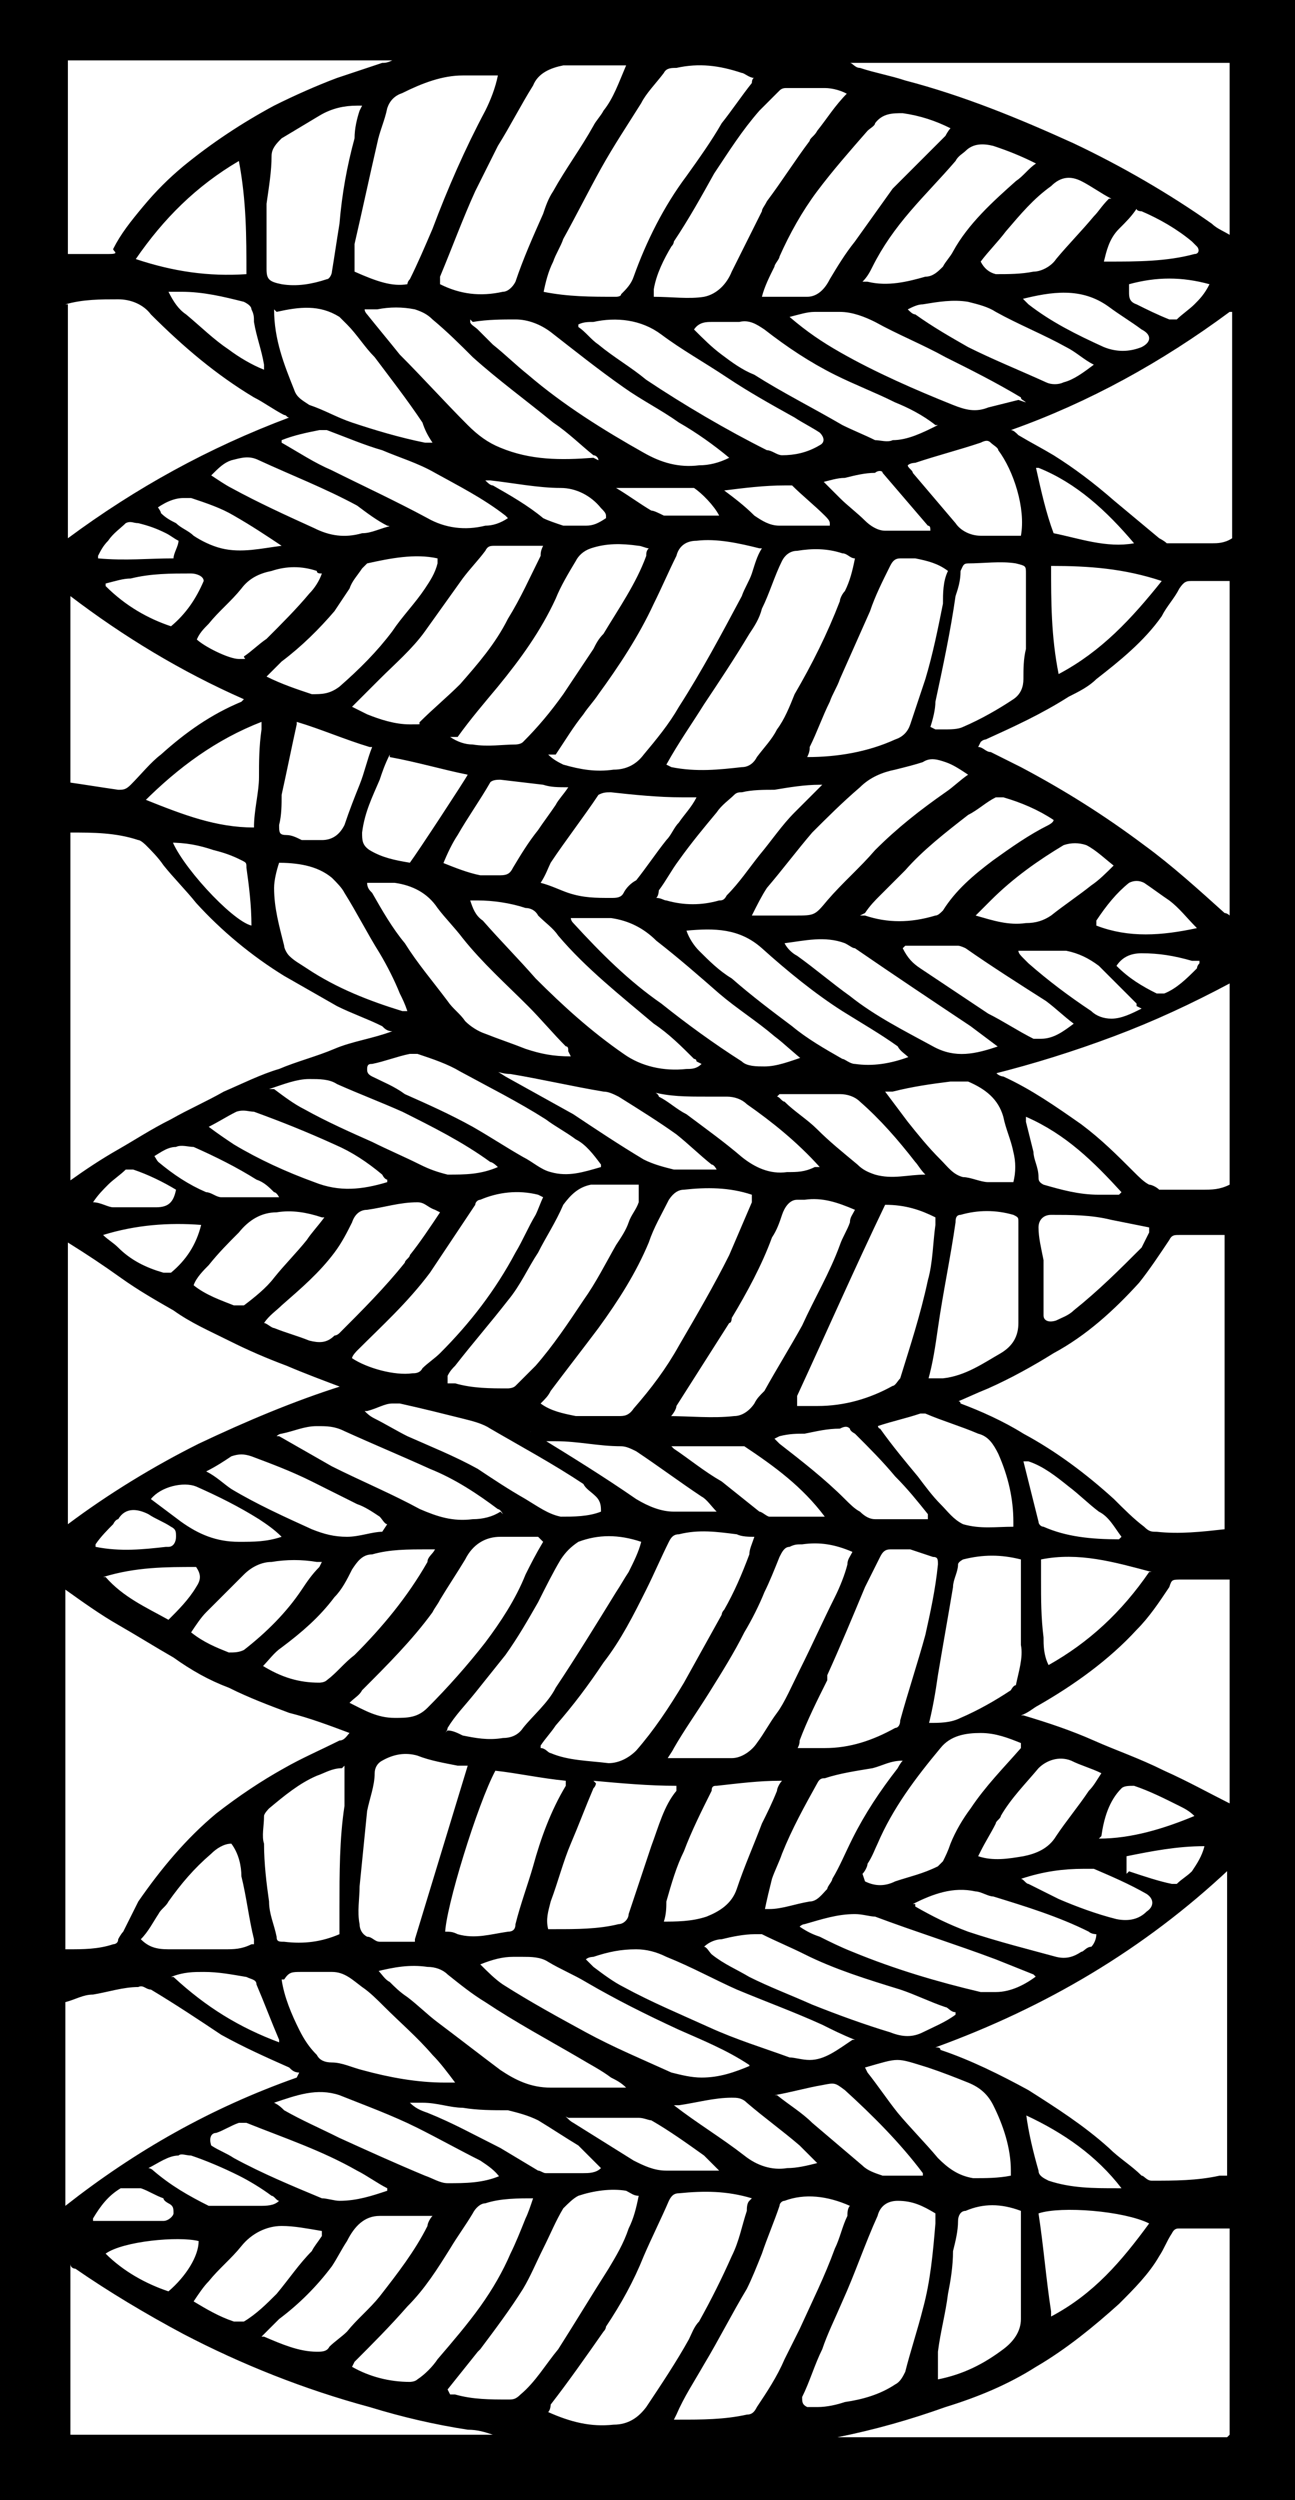 <?xml version="1.0" encoding="UTF-8"?>
<svg id="Calque_1" data-name="Calque 1" xmlns="http://www.w3.org/2000/svg" version="1.1" viewBox="0 0 51.5 99.4">
  <defs>
    <style>
      .cls-1 {
        fill: #000;
        stroke-width: 0px;
      }
    </style>
  </defs>
  <path class="cls-1" d="M0,99.3V0h51.5v99.4H0ZM2.7,47c.7-.5,1.3-.9,2-1.3.7-.4,1.3-.8,2.1-1.2.7-.4,1.4-.7,2.1-1.1.7-.3,1.5-.7,2.2-.9.7-.3,1.5-.5,2.2-.8s1.5-.4,2.3-.7c-.2,0-.3-.1-.4-.2-.6-.3-1.2-.5-1.8-.8-.7-.4-1.4-.8-2.1-1.2-1.3-.8-2.5-1.8-3.5-2.9-.4-.5-.9-1-1.3-1.5-.2-.3-.5-.6-.7-.8,0,0-.2-.2-.3-.2-.9-.3-1.8-.3-2.7-.3,0,0,0,0,0,0v14h0ZM2.7,77.5c.6,0,1.2,0,1.8-.2,0,0,.2,0,.2-.2,0,0,.1-.2.2-.3.2-.4.4-.8.6-1.2.9-1.3,1.9-2.5,3.1-3.5.9-.7,1.8-1.3,2.7-1.8.7-.4,1.4-.7,2.2-1.1.2,0,.3-.2.4-.3-.8-.3-1.6-.6-2.4-.8-.8-.3-1.6-.6-2.4-1-.8-.3-1.5-.7-2.2-1.2-.7-.4-1.5-.9-2.2-1.3-.7-.4-1.4-.9-2.1-1.4,0,0,0,14.3,0,14.3ZM48.9,74.3c-3.4,3.2-7.3,5.5-11.7,7.1.1,0,.2,0,.2.1,1.2.4,2.4,1,3.5,1.6,1.1.7,2.2,1.4,3.2,2.3.4.4.9.7,1.3,1.1.1,0,.2.2.4.2.9,0,1.8,0,2.7-.2.1,0,.2,0,.3,0v-12.2h0ZM38,55.7c.1,0,.2,0,.2.1.8.3,1.7.7,2.5,1.2,1.3.7,2.5,1.6,3.6,2.6.4.4.8.8,1.2,1.1.2.2.3.2.5.2.9.1,1.8,0,2.7-.1,0,0,0,0,0,0v-11.7c-.2,0-.3,0-.5,0-.4,0-.9,0-1.3,0-.2,0-.3,0-.4.2-.4.6-.8,1.2-1.2,1.7-1,1.1-2.1,2.1-3.4,2.8-.8.5-1.7,1-2.6,1.4-.5.2-.9.4-1.4.6h0ZM38.9,29.7c.2,0,.3.2.5.2.4.2.8.4,1.2.6,1.7.9,3.3,1.9,4.9,3.1,1.1.8,2.2,1.8,3.2,2.7,0,0,.1,0,.2.1v-13.3c-.5,0-1,0-1.5,0-.2,0-.3,0-.5.3-.2.4-.5.7-.7,1.1-.7,1-1.7,1.8-2.6,2.5-.3.3-.7.5-1.1.7-1.1.7-2.2,1.2-3.3,1.7,0,0-.1,0-.2.1h0ZM48.9,96.8v-8.2s0,0-.1,0c-.6,0-1.2,0-1.9,0-.1,0-.2,0-.3.2-.2.3-.3.6-.5.9-.4.7-1,1.3-1.6,1.9-1,.9-2.1,1.8-3.3,2.5-1.1.7-2.3,1.2-3.6,1.6-1.4.5-2.8.9-4.3,1.2,0,0-.2,0-.3,0,.2,0,.4,0,.5,0,5,0,10.1,0,15.1,0,0,0,0,0,.2,0h0ZM13.7,55.2c-.8-.3-1.6-.6-2.3-.9-.8-.3-1.5-.6-2.3-1-.8-.4-1.5-.7-2.2-1.2-.7-.4-1.4-.8-2.1-1.3s-1.3-.9-2.1-1.4v11.1s0,0,0,.1c0,0,0,0,0,0,0,0,0,0,0,0,1.6-1.2,3.4-2.3,5.2-3.2,1.9-.9,3.8-1.7,5.7-2.3h0ZM2.7,96.8c5.6,0,11.3,0,16.9,0-.3-.1-.6-.2-1-.2-1.3-.2-2.6-.5-3.9-.9-2.6-.7-5.1-1.7-7.4-2.9-1.5-.8-3-1.7-4.3-2.6,0,0-.2,0-.2-.2v6.9h0ZM2.7,10.1c.6,0,1.1,0,1.6,0s.2-.1.2-.2c.3-.6.7-1.1,1.2-1.7.5-.6,1-1.1,1.6-1.6,1.1-.9,2.3-1.7,3.6-2.4.8-.4,1.7-.8,2.5-1.1.6-.2,1.2-.4,1.8-.6.1,0,.2,0,.4-.1,0,0,0,0,0,0-4.3,0-8.6,0-12.9,0v7.7h0ZM2.7,12.1c0,.7,0,9.1,0,9.3,2.7-2,5.6-3.6,8.8-4.8-.1,0-.1-.1-.2-.1-.4-.2-.8-.5-1.2-.7-1.5-.9-2.8-2-4.1-3.3-.3-.4-.8-.6-1.3-.6-.7,0-1.4,0-2.1.2ZM48.9,9.4V2.5h-15.1c.1,0,.2.2.4.2.6.2,1.2.3,1.8.5,2.3.6,4.5,1.5,6.7,2.5,1.9.9,3.8,2,5.5,3.2.2.2.5.3.8.5ZM48.9,12.4c-2.7,2-5.6,3.6-8.7,4.7.1,0,.2.1.3.2.5.3.9.5,1.4.8.8.5,1.6,1.1,2.4,1.8.6.5,1.2,1,1.8,1.5,0,0,.2.1.3.2.6,0,1.2,0,1.8,0,.2,0,.5,0,.8-.2v-9h0ZM39.6,42.6h0c0,.1.2.2.3.2,1.1.5,2.1,1.2,3.1,1.9.8.6,1.4,1.2,2.1,1.9.2.2.4.4.6.5.1,0,.3.1.4.2.6,0,1.2,0,1.7,0,.4,0,.7,0,1.1-.2v-8c-1.5.8-3,1.5-4.6,2.1-1.6.6-3.2,1.1-4.8,1.5h0ZM11.9,82.4c-.2,0-.3-.1-.4-.2-.9-.4-1.8-.8-2.7-1.3-.9-.6-1.8-1.2-2.8-1.8-.2,0-.3-.2-.5-.1-.6,0-1.2.2-1.8.3-.4,0-.7.2-1.1.3v8.1c2.8-2.2,5.8-3.9,9.2-5.1h0ZM40.7,68.2c1,.3,1.9.6,2.8,1,.9.4,1.8.7,2.8,1.2.9.4,1.8.9,2.6,1.3v-8.9c-.2,0-.4,0-.6,0-.4,0-.9,0-1.3,0s-.4,0-.5.3c-.4.6-.8,1.2-1.3,1.7-1.1,1.2-2.5,2.2-3.9,3-.2.1-.4.3-.7.4ZM21.5,11.6s0,0,.1,0c1,.2,1.9.2,2.9.2,0,0,.2,0,.2-.1.2-.2.4-.4.5-.7.5-1.4,1.2-2.8,2.1-4,.5-.7,1-1.4,1.4-2.1.4-.5.8-1.1,1.2-1.6,0,0,0-.2.1-.2-.2,0-.4-.2-.5-.2-.9-.3-1.7-.4-2.6-.2-.2,0-.4,0-.5.2-.3.4-.7.8-.9,1.2-.5.8-1.1,1.7-1.6,2.6-.5.9-1,1.9-1.5,2.8-.1.3-.3.6-.4.9-.2.4-.3.8-.4,1.3h0ZM21.8,30c.2.2.4.3.6.4.7.2,1.3.3,2,.2.5,0,.9-.2,1.2-.6.5-.6,1-1.2,1.4-1.9.9-1.4,1.7-2.9,2.5-4.4.1-.3.3-.6.4-.9.1-.3.2-.7.4-1,0,0,0,0-.1,0-.8-.2-1.7-.4-2.5-.3-.4,0-.7.2-.8.6-.3.6-.6,1.3-.9,1.9-.6,1.3-1.4,2.5-2.2,3.6-.2.3-.4.5-.6.8-.4.5-.7,1-1.1,1.6h0ZM29.9,87.4c-1-.3-1.9-.3-2.9-.2-.2,0-.3.1-.4.3-.3.7-.7,1.5-1,2.2-.4,1-.9,1.9-1.5,2.8,0,0,0,.1-.1.2-.7,1-1.4,2-2.1,2.9,0,0,0,.2-.1.3.9.4,1.7.6,2.6.5.6,0,1-.3,1.3-.7.6-.9,1.2-1.8,1.7-2.7.1-.2.2-.5.4-.7.5-.9.9-1.7,1.3-2.6.3-.6.4-1.2.6-1.8,0-.1,0-.3.1-.4h0ZM21.5,69.5c.2,0,.3.2.4.2.7.3,1.5.3,2.3.4.4,0,.8-.2,1.1-.5.7-.8,1.3-1.7,1.9-2.7.5-.9,1-1.8,1.5-2.7,0,0,0-.1.1-.2.4-.7.7-1.4,1-2.2,0-.2.1-.4.2-.7-.2,0-.5,0-.7-.1-.8-.1-1.5-.2-2.3,0-.2,0-.3.1-.4.3-.3.6-.6,1.3-.9,1.9-.5,1-1,2-1.7,2.9-.6.9-1.2,1.7-1.9,2.5-.2.3-.4.5-.6.8h0ZM21.5,55.8c.4.3.9.4,1.4.5.6,0,1.1,0,1.7,0,.2,0,.4,0,.6-.3.7-.8,1.3-1.6,1.8-2.5.7-1.2,1.4-2.4,2-3.6.3-.7.6-1.4.9-2.1,0-.1,0-.2,0-.3,0,0,0,0,0,0-.9-.3-1.8-.3-2.7-.2-.2,0-.4.1-.6.4-.3.6-.6,1.1-.8,1.7-.5,1.2-1.2,2.3-2,3.4-.6.8-1.3,1.7-1.9,2.5-.1.2-.2.3-.4.5h0ZM2.7,31.1c.7.1,1.3.2,2,.3.2,0,.3,0,.5-.2.4-.4.8-.9,1.2-1.2,1-.9,2-1.6,3.2-2.1,0,0,0,0,.1-.1-2.5-1.1-4.8-2.5-6.9-4.1v7.5h0ZM24.9,2.6c-.3,0-.5,0-.7,0-.6,0-1.2,0-1.8,0-.5.1-1,.3-1.2.8-.5.8-.9,1.6-1.4,2.4-.3.6-.6,1.2-.9,1.8-.5,1.1-.9,2.2-1.4,3.4,0,0,0,.2,0,.3.8.4,1.6.5,2.5.3.2,0,.4-.2.5-.4.3-.9.7-1.8,1.1-2.7.1-.3.2-.6.4-.9.5-.9,1.1-1.7,1.6-2.6.1-.2.3-.4.4-.6.4-.5.6-1.1.9-1.8h0ZM26.7,30.5c1,.2,1.9.1,2.8,0,.3,0,.5-.2.6-.4.3-.4.6-.7.8-1.1.3-.4.5-.9.7-1.4.7-1.2,1.3-2.4,1.8-3.7,0-.1.1-.3.2-.4.2-.4.3-.8.4-1.3-.2,0-.3-.2-.5-.2-.6-.2-1.2-.2-1.8-.1-.3,0-.5.2-.6.4-.3.6-.5,1.3-.8,1.9-.1.4-.3.7-.5,1-.6,1-1.2,1.9-1.8,2.8-.5.8-1,1.5-1.5,2.4h0ZM26.8,96.2c0,0,.1,0,.2,0,.9,0,1.8,0,2.7-.2.2,0,.3-.1.4-.3.4-.6.8-1.2,1.1-1.9.2-.4.4-.8.6-1.2.5-1.1,1-2.1,1.4-3.2.2-.4.3-.9.5-1.3,0-.1,0-.3.1-.4-.9-.4-1.8-.5-2.6-.2-.1,0-.2.1-.2.2-.2.6-.5,1.3-.7,1.9-.2.5-.4,1-.6,1.4-.6,1-1.1,2-1.7,3-.4.7-.8,1.3-1.1,2h0ZM26.5,69.9c.1,0,.1,0,.2,0,.8,0,1.6,0,2.4,0,.4,0,.8-.3,1-.6.3-.4.5-.8.8-1.2s.6-1.1.9-1.7c.5-1,.9-1.9,1.4-2.9.2-.4.4-.9.5-1.3,0-.2.1-.3.2-.5-.7-.3-1.3-.4-2-.3-.2,0-.3,0-.5.1-.2,0-.3.2-.4.4-.2.5-.4,1-.6,1.4-.2.5-.5,1.1-.8,1.6-.4.8-.9,1.6-1.4,2.4-.5.8-1,1.5-1.4,2.2-.1.2-.2.3-.3.5h0ZM26.5,56.3c1,0,1.8.1,2.7,0,.3,0,.6-.2.8-.5.1-.2.2-.3.4-.5.5-.9,1-1.7,1.5-2.6.5-1.1,1.1-2.1,1.5-3.2.1-.3.3-.6.4-.9,0-.2.1-.3.2-.5-.7-.3-1.3-.5-2-.4-.1,0-.2,0-.3,0-.3,0-.5.3-.6.6-.1.3-.2.6-.4.9-.4,1.1-1,2.2-1.6,3.2,0,0,0,.2-.1.2-.7,1.1-1.4,2.2-2.1,3.3,0,.1-.1.3-.3.5h0ZM19.8,3c-.5,0-1,0-1.4,0-.8,0-1.6.3-2.4.7-.3.1-.5.3-.6.6-.1.5-.3.9-.4,1.4-.3,1.3-.6,2.7-.9,4,0,.4,0,.7,0,1.1.9.4,1.5.6,2.1.5,0,0,0-.1.1-.2.3-.6.6-1.3.9-2,.6-1.6,1.3-3.2,2.1-4.7.2-.4.4-.9.5-1.4h0ZM31.9,30.1c0,0,.1,0,.2,0,1.2,0,2.4-.2,3.5-.7.3-.1.5-.3.6-.6.2-.6.4-1.2.6-1.8.3-1,.5-2,.7-3,0-.4,0-.9.2-1.3-.4-.3-.8-.4-1.3-.5-.2,0-.4,0-.6,0-.2,0-.3.1-.4.3-.3.6-.6,1.2-.8,1.8-.4.9-.8,1.8-1.2,2.7-.1.3-.3.6-.4.9-.3.6-.5,1.2-.8,1.8,0,.1,0,.2-.1.4h0ZM31.5,55.9c.4,0,.7,0,1,0,1.1,0,2.1-.3,3-.8.1,0,.2-.2.3-.3.4-1.3.8-2.5,1.1-3.9.2-.7.2-1.5.3-2.2,0-.1,0-.2,0-.3-.6-.3-1.2-.5-2-.5-1.2,2.5-2.3,5-3.5,7.6,0,0,0,.2,0,.2,0,0,0,.2,0,.3h0ZM31.5,69.5c.5,0,.9,0,1.3,0,1,0,1.9-.3,2.8-.8.1,0,.2-.1.2-.3.3-1.1.7-2.3,1-3.4.2-.9.4-1.8.5-2.8,0-.2,0-.3-.2-.3-.3-.1-.6-.2-.9-.3-.2,0-.5,0-.8,0-.2,0-.3.1-.4.3-.2.4-.4.8-.6,1.2-.5,1.2-1,2.4-1.5,3.5,0,0,0,0,0,.2-.4.8-.8,1.6-1.1,2.4,0,.1,0,.2-.2.5h0ZM37.2,88.4c0-.2,0-.3,0-.4-.5-.3-.9-.5-1.5-.5-.4,0-.7.2-.8.6-.5,1.1-.9,2.3-1.4,3.4-.3.7-.6,1.3-.8,1.9-.3.6-.5,1.3-.8,1.9,0,.2,0,.3.2.4.1,0,.3,0,.4,0,.4,0,.8-.1,1.1-.2.7-.1,1.4-.3,2-.7.2-.1.3-.3.4-.5.2-.8.5-1.7.7-2.5.3-1.1.4-2.2.5-3.4h0ZM33.8,3.8c-.3-.2-.7-.3-1-.3-.5,0-1,0-1.5,0-.1,0-.2,0-.3.1-.3.3-.5.5-.8.8-.7.8-1.2,1.6-1.8,2.5-.5.9-1,1.8-1.6,2.7,0,0,0,.1-.1.2-.3.5-.6,1.1-.7,1.7,0,0,0,.2,0,.3.7,0,1.4.1,2,0,.5-.1.9-.5,1.1-1,.4-.8.8-1.6,1.2-2.4,0-.1.1-.2.2-.4.6-.8,1.1-1.6,1.7-2.4,0-.1.2-.2.3-.4.4-.5.7-1,1.2-1.5h0ZM17.9,29.3c.3.2.6.3.9.3.6.1,1.2,0,1.7,0,0,0,.2,0,.3-.1.6-.6,1.1-1.2,1.6-1.9.4-.6.8-1.2,1.2-1.8.1-.2.2-.4.4-.6.6-1,1.3-2,1.7-3.1,0-.1,0-.2.1-.3-.1,0-.3-.1-.4-.1-.7-.1-1.3-.1-1.9.1-.3.1-.5.3-.6.5-.3.5-.6,1-.8,1.5-.6,1.3-1.4,2.4-2.3,3.5-.5.6-1.1,1.3-1.6,2h0ZM17.8,68.8c.2,0,.4.1.6.2.5.1,1,.2,1.6.1.3,0,.6-.1.8-.4.4-.5,1-1,1.3-1.6.8-1.2,1.6-2.5,2.4-3.8.2-.3.3-.5.5-.8.2-.4.4-.8.5-1.2-.9-.3-1.7-.3-2.5,0-.3.2-.5.4-.7.7-.3.5-.6,1.1-.9,1.7-.4.7-.8,1.4-1.3,2.1-.4.5-.8,1-1.2,1.5-.4.5-.8.9-1.1,1.4,0,0,0,.1-.1.2ZM17.8,55c0,0,0,0,.1,0,0,0,.1,0,.2,0,.7.2,1.4.2,2.1.2,0,0,.2,0,.3-.1.3-.3.5-.5.8-.8.7-.8,1.3-1.7,1.9-2.6.5-.7.9-1.5,1.3-2.2.2-.3.4-.6.5-.9.1-.3.3-.5.4-.8,0-.2,0-.4,0-.7-.6,0-1.2,0-1.9,0-.5.1-.8.4-1.1.8-.3.7-.7,1.3-1,1.9-.4.6-.7,1.3-1.2,1.9-.7.9-1.4,1.7-2.1,2.6-.1.1-.2.2-.3.4h0ZM17.9,95.2c.1,0,.1,0,.2,0,.7.2,1.4.2,2.1.2.2,0,.3,0,.5-.2.6-.5,1-1.2,1.5-1.8.7-1.1,1.3-2.1,2-3.2.3-.5.6-1,.8-1.6.2-.4.3-.8.4-1.3-.2,0-.3-.1-.5-.2-.6-.1-1.3,0-1.9.2-.2.1-.4.3-.6.5-.3.5-.5,1-.8,1.6s-.5,1.1-.8,1.6c-.5.8-1.1,1.6-1.7,2.4,0,0,0,0-.1.1-.4.5-.8,1-1.2,1.5h0ZM16.5,77.1c.7-2.3,1.4-4.6,2.1-6.9-.1,0-.2,0-.4,0-.5-.1-1.1-.2-1.6-.4q-.7-.2-1.4.2c-.2.1-.3.3-.3.5,0,.5-.2,1-.3,1.5-.1,1-.2,2-.3,3,0,.5-.1,1,0,1.5,0,.2.1.4.3.5.2,0,.3.2.5.2.5,0,.9,0,1.4,0h0ZM30.2,11.8c.7,0,1.3,0,1.9,0,.4,0,.7-.3.9-.7.3-.5.6-1,1-1.5.5-.7,1-1.4,1.5-2.1.4-.4.8-.8,1.2-1.2.3-.3.6-.6.9-.9,0,0,.1-.2.2-.3-.6-.3-1.2-.5-1.9-.6-.4,0-.8,0-1.1.4,0,.1-.2.2-.3.3-.7.8-1.4,1.6-2,2.4-.6.8-1.1,1.7-1.5,2.6,0,.1-.2.3-.2.4-.2.4-.4.8-.5,1.2h0ZM21.4,47.5c-.8-.2-1.6-.1-2.3.2-.1,0-.2.1-.2.2-.2.3-.4.6-.6.9-.4.6-.8,1.2-1.2,1.8-.9,1.2-1.9,2.1-2.9,3.1,0,0-.2.2-.2.3.6.4,1.7.7,2.4.6.1,0,.3,0,.4-.2.2-.2.5-.4.7-.6,1.2-1.2,2.2-2.5,3-4,.3-.5.5-1,.8-1.5.1-.2.2-.5.3-.7h0ZM21.3,87.4c-.7,0-1.4,0-2,.2-.2,0-.4.2-.5.4-.3.5-.6.9-.9,1.4-.5.8-1,1.6-1.7,2.3-.7.8-1.4,1.5-2.1,2.2,0,0,0,0-.1.2.7.4,1.5.6,2.3.6,0,0,.2,0,.3-.1.3-.2.6-.5.8-.8.6-.7,1.2-1.4,1.7-2.1.5-.7.9-1.4,1.2-2.1.2-.4.4-.9.6-1.4.1-.2.2-.5.3-.8h0ZM14,28.1c.2.1.4.2.6.3.5.2,1.1.4,1.7.4s.3,0,.4-.1c.5-.5,1.1-1,1.6-1.5.7-.8,1.4-1.6,1.9-2.6.5-.8.9-1.7,1.3-2.5,0-.1,0-.2.1-.4h-.6c-.4,0-.9,0-1.3,0-.2,0-.3,0-.4.2-.3.4-.6.7-.9,1.1-.5.7-1,1.4-1.5,2.1-.5.7-1.2,1.3-1.8,1.9-.4.4-.7.7-1.1,1.1h0ZM14.4,4.2c-.1,0-.2,0-.2,0-.5,0-1,.1-1.5.4-.5.3-1,.6-1.5.9-.2.2-.4.4-.4.7,0,.6-.1,1.2-.2,1.9,0,.9,0,1.7,0,2.6,0,.4.1.5.6.6.6.1,1.2,0,1.8-.2.1,0,.2-.2.2-.3.1-.6.2-1.3.3-1.9.1-1.2.3-2.3.6-3.4,0-.4.1-.8.2-1.1ZM21.4,61.1c-.5,0-1,0-1.5,0-.6,0-1.1.3-1.4.9-.3.5-.7,1.1-1,1.6-.1.2-.2.3-.3.5-.8,1.1-1.8,2.1-2.8,3.1-.1.2-.3.3-.5.5.6.3,1.1.6,1.8.6.5,0,.9,0,1.3-.4.8-.8,1.6-1.7,2.3-2.6.6-.8,1.2-1.7,1.6-2.7.2-.4.4-.8.7-1.3h0ZM23.7,70.9c0,0,0,.1-.1.2-.3.7-.6,1.5-.9,2.2s-.5,1.5-.8,2.3c-.1.4-.2.7-.1,1.1,0,0,0,0,.1,0,0,0,.1,0,.2,0,.8,0,1.7,0,2.5-.2.2,0,.4-.2.4-.4.3-.9.6-1.8.9-2.7.3-.8.5-1.6,1-2.2,0,0,0-.1,0-.2-1.1,0-2.2-.1-3.3-.2h0ZM30.1,36.4c.2,0,.5,0,.6,0,.3,0,.6,0,.9,0,.8,0,.8,0,1.3-.6.6-.7,1.3-1.3,1.9-2,.9-.9,1.8-1.6,2.8-2.3.3-.2.6-.5.9-.7-.3-.2-.6-.4-.9-.5-.3-.1-.6-.2-.9,0-.3.1-.7.2-1.1.3-.5.1-1,.3-1.4.7-.7.6-1.3,1.2-1.9,1.8-.6.7-1.2,1.5-1.8,2.2-.2.3-.4.7-.6,1.1h0ZM13.6,70.3c-.4,0-.7.2-1,.3-.7.3-1.3.8-1.9,1.3,0,0-.2.2-.2.3,0,.4-.1.8,0,1.1,0,.8.1,1.6.2,2.3,0,.5.2.9.3,1.4,0,.2.1.2.3.2.8.1,1.5,0,2.2-.3,0-.4,0-.7,0-1.1,0-1.3,0-2.7.2-4,0-.5,0-1.1,0-1.6h0ZM37.2,29c.1,0,.2,0,.3,0,.3,0,.6,0,.8-.1.7-.3,1.4-.7,2-1.1.3-.2.4-.5.4-.8,0-.4,0-.8.1-1.2,0-1,0-2,0-3,0-.3,0-.3-.4-.4-.6-.1-1.3,0-1.9,0-.2,0-.2.1-.3.3,0,.4-.1.7-.2,1-.2,1.4-.5,2.8-.8,4.2,0,.3-.1.7-.2,1h0ZM37.1,94.6c.1,0,.2,0,.2,0,1-.2,1.8-.6,2.6-1.2.4-.3.7-.7.7-1.2,0-1.3,0-2.6,0-3.9,0-.1,0-.2,0-.4-.8-.3-1.5-.3-2.2,0-.2,0-.3.2-.3.4,0,.4-.1.8-.2,1.2,0,.6-.1,1.2-.2,1.7-.1.8-.3,1.5-.4,2.3,0,.3,0,.7,0,1.1h0ZM36.9,54.8c.2,0,.4,0,.6,0,.9-.1,1.6-.6,2.3-1,.5-.3.7-.7.7-1.2,0-1.3,0-2.7,0-4,0-.2,0-.2-.2-.3-.7-.2-1.4-.2-2.1,0-.2,0-.2.2-.2.3-.2,1.4-.5,2.8-.7,4.2-.1.7-.2,1.4-.4,2.1h0ZM36.9,68.5c.5,0,.9,0,1.3-.2.7-.3,1.4-.7,2-1.1,0,0,.1-.2.2-.2.1-.5.3-1.1.2-1.6,0-1,0-2.1,0-3.1,0,0,0-.2,0-.3-.8-.2-1.5-.2-2.3,0,0,0-.2.1-.2.2,0,.3-.2.6-.2.9-.2,1.2-.4,2.3-.6,3.5-.1.7-.2,1.3-.4,2.1h0ZM17.7,76.8c.2,0,.3,0,.5.1.7.2,1.3,0,2-.1.2,0,.3-.1.3-.3.2-.8.5-1.6.7-2.3.3-1.1.7-2.2,1.3-3.2,0,0,0-.1,0-.2-1-.1-1.9-.3-2.8-.4-.7,1.3-2,5.5-2,6.5h0ZM18.7,12.7s0,0,0,.1c0,.1.2.2.3.3.2.2.4.4.6.6.5.4.9.8,1.4,1.2,1.4,1.2,3,2.2,4.6,3.1.7.4,1.4.6,2.2.5.4,0,.8-.1,1.2-.3-.6-.5-1.3-1-2-1.4-.7-.5-1.5-.9-2.2-1.4-1-.7-2-1.5-2.9-2.2-.4-.3-.9-.5-1.4-.5-.5,0-1.1,0-1.7.1ZM23.8,18.3c0-.1-.1-.2-.2-.2-.5-.4-1-.9-1.6-1.3-1.1-.9-2.2-1.7-3.2-2.6-.5-.5-1-1-1.6-1.5-.2-.2-.4-.3-.7-.4-.5-.1-1-.1-1.5,0-.1,0-.3,0-.5,0,0,.1.1.2.1.2.4.5.9,1.1,1.3,1.6.9.9,1.8,1.9,2.7,2.8.4.4.8.7,1.3.9,1.2.5,2.4.5,3.7.4h0ZM29.9,82.2c0,0-.1,0-.1-.1-.9-.6-1.9-1-2.8-1.4-1.3-.6-2.5-1.2-3.7-1.9-.5-.3-1-.5-1.5-.8-.3-.2-.7-.2-1-.2-.1,0-.3,0-.4,0-.4,0-.8.1-1.3.3.3.3.6.6.9.8,1.1.7,2.2,1.3,3.3,1.9,1.1.6,2.3,1.1,3.4,1.6.4.1.8.2,1.2.2.7,0,1.3-.2,2-.5h0ZM27.7,42.2c0,0,0-.1-.1-.1-.5-.5-1-1-1.6-1.4-1.3-1.1-2.7-2.2-3.8-3.5-.2-.3-.5-.5-.8-.8-.1-.2-.3-.3-.5-.3-.6-.2-1.3-.3-1.9-.3,0,0-.2,0-.3,0,.1.3.2.6.5.8.7.8,1.4,1.5,2.1,2.3,1.1,1.1,2.2,2.1,3.5,3,.7.5,1.6.7,2.5.6.2,0,.4,0,.6-.2h0ZM15,78.3c.2.2.3.4.5.5.2.2.4.4.7.6.4.3.8.7,1.2,1,.8.6,1.7,1.3,2.5,1.9.6.4,1.2.7,2,.7,1,0,1.9,0,2.9,0,0,0,0,0,.1,0-.2-.2-.4-.3-.6-.4-.4-.3-.8-.5-1.3-.8-1.2-.7-2.5-1.4-3.7-2.2-.5-.3-1-.7-1.5-1.1-.2-.2-.5-.3-.8-.3-.7-.1-1.3,0-2.1.2h0ZM22.6,41.8c0-.1,0-.2-.1-.2-.5-.5-1-1.1-1.5-1.6-.9-.9-1.8-1.7-2.6-2.7-.3-.4-.7-.8-1-1.2-.4-.6-1-.9-1.7-1-.3,0-.6,0-.9,0,0,0-.1,0-.2,0,0,.2.1.3.2.4.4.7.8,1.4,1.3,2,.5.8,1.1,1.5,1.7,2.3.2.3.5.5.7.8.2.2.5.4.8.5.5.2,1.1.4,1.6.6.6.2,1.1.3,1.8.3h0ZM10.9,12.3c0,1.2.4,2.2.8,3.2.1.3.3.4.6.6.6.2,1.1.5,1.7.7.9.3,1.9.6,2.9.8,0,0,.2,0,.3,0-.2-.3-.3-.5-.4-.8-.6-.9-1.3-1.8-1.9-2.6-.4-.4-.7-.9-1.1-1.3-.1-.1-.2-.2-.3-.3-.8-.5-1.6-.4-2.5-.2h0ZM23,13s0,0,0,0c.3.2.5.5.8.7.6.5,1.3.9,1.9,1.4,1.5,1,3.2,2,4.8,2.8.2,0,.4.2.6.2.5,0,1-.1,1.5-.4.2-.1.2-.3,0-.5-.3-.2-.7-.4-1-.6-.9-.5-1.8-1-2.7-1.6s-1.8-1.1-2.6-1.7c-.8-.6-1.8-.7-2.7-.5-.2,0-.4,0-.6.1h0ZM34,81.1c-.5-.2-.9-.4-1.3-.6-1.1-.5-2.2-.9-3.4-1.4-.9-.4-1.8-.9-2.8-1.3-.4-.2-.8-.3-1.2-.3-.6,0-1.1.1-1.7.3,0,0-.2,0-.3.1.1.1.2.2.3.3.4.3.8.6,1.2.8,1.1.6,2.3,1.1,3.4,1.6,1.1.5,2.1.8,3.2,1.2.2,0,.5.1.8.1.6,0,1.1-.4,1.7-.8h0ZM32,42.2c-.4-.3-.8-.7-1.2-1-.7-.6-1.5-1.1-2.2-1.7-.8-.7-1.6-1.4-2.5-2.1-.5-.5-1.1-.8-1.8-.9-.5,0-1,0-1.5,0,0,0,0,0-.1,0,0,0,0,.1.1.2,1.1,1.2,2.2,2.3,3.5,3.2,1,.8,2.1,1.6,3.2,2.3.2.2.6.2.9.2.5,0,1-.2,1.6-.4ZM11.2,78.7c.1.7.4,1.4.7,2,.2.4.4.7.7,1,.1.2.3.3.6.3.4,0,.8.2,1.2.3,1.1.3,2.2.5,3.3.5h.4s0,0,0,0c-.3-.4-.6-.8-.9-1.1-.6-.7-1.3-1.3-1.9-1.9-.3-.3-.6-.6-.9-.8-.4-.3-.7-.6-1.2-.6-.4,0-.8,0-1.2,0s-.5,0-.7.3h0ZM11.1,34.3c-.1.3-.2.7-.2,1,0,.8.2,1.5.4,2.3,0,.1.1.3.2.4.2.2.4.3.7.5,1.2.8,2.5,1.3,3.8,1.7,0,0,.1,0,.2,0-.1-.3-.2-.5-.3-.7-.2-.5-.5-1.1-.8-1.6-.5-.8-.9-1.6-1.4-2.4-.1-.2-.3-.4-.5-.6-.6-.5-1.4-.6-2.2-.6h0ZM34.3,11.2c.1,0,.2,0,.2,0,.8.2,1.6,0,2.3-.2.3,0,.5-.2.7-.4.1-.2.3-.4.4-.6.6-1.1,1.6-2,2.5-2.8.3-.2.5-.5.8-.7-.6-.3-1.1-.5-1.7-.7-.4-.1-.8-.1-1.1.2-.1.1-.3.2-.4.4-.6.7-1.2,1.3-1.8,2-.6.7-1.1,1.4-1.5,2.2-.1.2-.2.4-.4.6h0ZM34.5,82.4s0,0,0,0c.4.5.8,1.1,1.2,1.6.5.6,1.1,1.2,1.6,1.8.4.4.8.7,1.4.8.5,0,1,0,1.5-.1v-.2c0-.9-.3-1.8-.7-2.6-.2-.4-.5-.7-1-.9-.5-.2-1-.4-1.6-.6-1.3-.4-1.1-.4-2.5,0,0,0,0,0,0,0h0ZM34.2,36.4c.1,0,.2,0,.2,0,.9.3,1.8.3,2.8,0,.1,0,.2-.1.3-.2.5-.8,1.2-1.4,2-2,.7-.5,1.4-1,2.2-1.4,0,0,.2-.1.2-.2,0,0,0,0,0,0-.6-.4-1.3-.7-2-.9,0,0-.2,0-.3,0-.4.2-.7.5-1.1.7-.9.7-1.8,1.4-2.5,2.2-.3.3-.7.7-1,1-.2.2-.4.4-.6.7h0ZM34.4,74.8c.4.2.8.2,1.2,0,.6-.2,1.1-.3,1.7-.6,0,0,.1-.1.2-.2.1-.2.2-.4.3-.7.2-.5.5-1,.8-1.4.6-.9,1.3-1.6,2-2.4,0,0,0,0,0-.2-.5-.2-1-.4-1.6-.4-.6,0-1.2.1-1.6.6-1,1.2-1.9,2.4-2.5,3.8-.1.2-.2.5-.4.8,0,.1-.1.3-.2.4h0ZM17.4,22.2s0,0,0,0c-.9-.2-1.9,0-2.8.2,0,0-.1.1-.2.2-.2.3-.4.5-.5.8-.2.3-.4.6-.6.9-.6.7-1.3,1.4-2.1,2-.2.2-.4.4-.6.6.6.3,1.2.5,1.8.7.4,0,.7,0,1.1-.3.8-.7,1.5-1.4,2.1-2.2.4-.6.9-1.1,1.3-1.7.2-.3.4-.6.5-1h0ZM17.3,48.1c-.3-.1-.4-.3-.7-.3-.7,0-1.3.2-2,.3-.3,0-.5.2-.6.5-.2.4-.4.8-.7,1.2-.6.8-1.3,1.4-2.1,2.1-.2.2-.5.4-.7.7.1,0,.3.2.4.2.5.2.9.3,1.4.5.4.1.7.1,1-.2,0,0,.1,0,.2-.1.9-.9,1.8-1.8,2.6-2.8,0-.1.2-.2.2-.3.4-.5.8-1.1,1.2-1.7h0ZM10.4,66.2c.8.5,1.5.7,2.3.7,0,0,.2,0,.3-.1.4-.3.7-.7,1.1-1,1.1-1.1,2.1-2.3,2.9-3.7,0-.2.2-.3.3-.5-.1,0-.2,0-.3,0-.8,0-1.5,0-2.2.2-.4,0-.6.3-.8.6-.2.4-.4.8-.7,1.1-.6.8-1.3,1.4-2.1,2-.3.2-.5.5-.8.8h0ZM10.5,92.9c.7.3,1.4.6,2.1.6.2,0,.4,0,.5-.2.2-.2.5-.4.7-.6.4-.5.9-.9,1.3-1.4.7-.9,1.4-1.8,1.9-2.8,0-.1.1-.3.2-.4-.3,0-.5,0-.7,0-.5,0-.9,0-1.4,0-.6,0-1,.4-1.3,1-.2.3-.4.7-.6,1-.6.8-1.3,1.5-2.1,2.1-.2.2-.4.4-.7.7h0ZM37.2,16.9c-.5-.4-1.1-.7-1.6-.9-.8-.4-1.6-.7-2.4-1.1-1-.5-1.9-1.1-2.8-1.8-.3-.2-.6-.4-1-.3-.4,0-.8,0-1.1,0-.2,0-.5,0-.7.3.4.4.7.7,1.1,1,.4.3.8.6,1.3.8,1.1.7,2.3,1.3,3.5,2,.4.2.9.4,1.3.6.2,0,.5.1.7,0,.6,0,1.2-.3,1.8-.6h0ZM34.9,56.6c0,0,0,.2.1.2.5.7,1,1.3,1.5,1.9.3.4.6.8.9,1.1.3.3.5.6.9.8.7.2,1.3.1,2,.1,0,0,0,0,0,0v-.2c0-.9-.2-1.8-.6-2.7-.2-.4-.4-.7-.8-.8-.7-.3-1.4-.5-2.1-.8,0,0-.2,0-.2,0-.6.2-1.1.3-1.7.5h0ZM21.5,35.1c.4.1.8.3,1.1.4.6.2,1.1.2,1.7.2.2,0,.4,0,.5-.2.1-.2.3-.4.5-.5.4-.5.8-1.1,1.2-1.6.2-.2.3-.5.5-.7.2-.3.5-.6.7-1h-.6c-.9,0-1.9-.1-2.8-.2-.2,0-.3,0-.5.1-.6.9-1.3,1.8-1.9,2.7-.1.2-.2.5-.4.8ZM38,80c-.2,0-.3-.2-.4-.2-.6-.2-1.2-.5-1.8-.7-1.3-.4-2.6-.8-3.8-1.4-.6-.3-1.1-.5-1.7-.8-.1,0-.2,0-.3,0-.4,0-.9.1-1.3.2-.2,0-.5.1-.7.3.1,0,.2.2.3.3.5.4,1,.6,1.5.9.8.4,1.6.7,2.5,1.1,1,.4,2.1.8,3.1,1.1.5.2.9.2,1.3,0,.4-.2.9-.4,1.3-.7h0ZM36.2,42.1c-.2-.2-.4-.3-.5-.5-.7-.5-1.4-.9-2.2-1.4-1.1-.7-2.2-1.6-3.2-2.5-.9-.8-1.9-.8-3-.7.1.3.3.6.5.8.4.4.8.8,1.3,1.1.8.7,1.6,1.3,2.4,1.9.6.5,1.3.9,2,1.3.1,0,.3.2.5.2.7.1,1.4,0,2.2-.3h0ZM32.7,31.2c0,0,0,0-.1,0-.6,0-1.2.1-1.8.2-.4,0-.9,0-1.3.1-.1,0-.2,0-.3.1-.2.2-.5.4-.7.7-.5.6-1,1.2-1.5,1.9-.3.4-.5.8-.8,1.2,0,0,0,.2-.1.3.2,0,.3.1.4.1.7.2,1.4.2,2.1,0,.1,0,.2,0,.3-.2.5-.5.9-1.1,1.3-1.6.5-.6.9-1.2,1.4-1.7.1-.1.2-.2.4-.4.3-.3.6-.6.9-.9h0ZM26.3,76.4c.6,0,1.2,0,1.8-.2.5-.2,1-.5,1.2-1.1.3-.9.7-1.8,1-2.6.2-.4.4-.8.6-1.3,0-.1.1-.3.2-.4,0,0,0,0-.1,0-.8,0-1.6.1-2.5.2-.1,0-.2,0-.2.2-.4.8-.8,1.6-1.1,2.4-.3.6-.5,1.3-.7,2,0,.2,0,.5-.1.8h0ZM23.9,46.3c-.3-.4-.6-.8-1-1-.4-.3-.8-.5-1.2-.8-1.1-.7-2.3-1.3-3.4-1.9-.5-.3-1.1-.5-1.7-.7,0,0-.2,0-.3,0-.5.1-1,.3-1.5.4-.1,0-.2,0-.2.2,0,.1,0,.2.2.3.4.2.9.4,1.3.7.9.4,1.8.8,2.7,1.3.7.4,1.3.8,2,1.2.4.2.7.5,1.1.6.7.2,1.3,0,2-.2h0ZM30.4,75.9c.1,0,.2,0,.2,0,.5,0,1-.2,1.6-.3.3,0,.5-.3.7-.5,0-.1.2-.3.2-.4.3-.5.5-1,.8-1.6.5-1,1.1-1.9,1.8-2.8,0,0,.1-.2.2-.3-.5,0-.8.2-1.2.3-.6.1-1.3.2-1.9.4-.1,0-.2,0-.3.2-.5.9-1,1.8-1.4,2.8-.1.3-.3.7-.4,1-.1.4-.2.8-.3,1.3h0ZM14.5,56.1c.1.1.2.2.4.3.4.2.9.5,1.3.7.9.4,1.9.8,2.8,1.3.6.4,1.2.8,1.9,1.2.5.3.9.6,1.4.7.5,0,1.1,0,1.6-.2,0-.2,0-.4-.2-.6-.2-.2-.4-.3-.5-.5-1.2-.8-2.5-1.5-3.7-2.2-.3-.2-.7-.3-1.1-.4-.8-.2-1.6-.4-2.5-.6,0,0-.2,0-.3,0-.3,0-.6.2-1,.3h0ZM40.8,16c-.1-.1-.2-.1-.2-.2-1-.6-2-1.1-3-1.6-.9-.5-1.9-.9-2.8-1.4-.4-.2-.9-.4-1.4-.4-.3,0-.6,0-1,0-.3,0-.6.1-1,.2.7.6,1.3,1,2,1.4,1.4.8,3,1.5,4.5,2.1.5.2.9.3,1.4.1.4-.1.8-.2,1.2-.3h0ZM40.3,47c.1-.4.1-.8,0-1.2-.1-.5-.3-.9-.4-1.4-.2-.7-.7-1.1-1.4-1.4-.2,0-.4,0-.7,0-.8.1-1.5.2-2.3.4,0,0-.2,0-.3,0,.3.4.6.8.9,1.2.4.5.8,1,1.3,1.5.3.3.5.6.9.7.3,0,.7.2,1,.2.3,0,.6,0,1,0ZM41.4,78.7c-.1,0-.2-.1-.3-.2-.5-.2-1-.4-1.5-.6-1.6-.6-3.2-1.1-4.8-1.7-.2,0-.5-.1-.8-.1-.7,0-1.3.2-2,.4,0,0-.1,0-.2.1.3.2.5.3.8.4.4.2.8.4,1.3.6,1.7.7,3.4,1.2,5.1,1.6.2,0,.4,0,.6,0,.6,0,1.2-.3,1.7-.7h0ZM39.8,41.7c-.4-.3-.8-.6-1.2-.9-1.5-1-3-2-4.6-3.1-.1,0-.2-.1-.4-.2-.8-.3-1.6-.1-2.4,0,.1.2.3.4.5.5.7.5,1.4,1.1,2.1,1.6,1,.8,2.2,1.4,3.3,2,.9.5,1.7.3,2.6,0h0ZM20,60.2c0,0-.1-.2-.2-.2-.8-.6-1.7-1.2-2.7-1.6-1.1-.5-2.3-1-3.4-1.5-.4-.2-.7-.2-1.1-.2-.5,0-.9.2-1.4.3,0,0-.1,0-.2.1,0,0,0,0,.1,0,.7.4,1.4.8,2.1,1.2,1.2.6,2.4,1.1,3.5,1.7.7.3,1.3.5,2.1.4.4,0,.8-.1,1.1-.3h0ZM10.9,43.3h0c.4.3.8.6,1.2.8.9.5,1.8.9,2.7,1.3.6.3,1.3.6,1.9.9.4.2.7.3,1.1.4.7,0,1.3,0,2-.3,0,0,0,0,0,0,0,0-.2-.2-.3-.2-1.1-.8-2.3-1.4-3.5-2-.9-.4-1.7-.7-2.6-1.1-.3-.2-.7-.2-1.1-.2-.5,0-1,.2-1.6.4h0ZM19.9,86.6c-.2-.3-.5-.5-.8-.7-.8-.4-1.7-.9-2.5-1.3-1-.5-2.1-.9-3.1-1.3-.9-.3-1.7,0-2.6.3.2.1.3.2.4.3.7.4,1.4.7,2.2,1.1,1.1.5,2.2,1,3.4,1.5.3.1.6.3.9.3.7,0,1.4,0,2.1-.3h0ZM11.2,17.6s0,0,0,0c.7.4,1.3.8,2,1.1,1.2.6,2.5,1.2,3.8,1.9.7.4,1.5.5,2.3.3.3,0,.6-.1.9-.3,0,0,0,0-.1-.1-.9-.7-1.9-1.2-2.8-1.7-.7-.4-1.4-.6-2.1-.9-.7-.2-1.4-.5-2.2-.8,0,0-.2,0-.3,0-.5.1-1,.2-1.5.4h0ZM14.7,29.7c-1-.3-1.9-.7-2.9-1,0,0,0,0,0,.1-.2.9-.4,1.9-.6,2.8,0,.4,0,.8-.1,1.2,0,.3,0,.4.3.4.2,0,.4.1.6.2.3,0,.6,0,.8,0,.4,0,.7-.2.9-.6.2-.6.4-1.1.6-1.6.2-.5.3-1,.5-1.5h0ZM19.1,42.1h0c.3.3.7.5,1,.7.9.5,1.8,1,2.7,1.5.9.6,1.8,1.2,2.8,1.8.4.2.8.3,1.2.4.4,0,.7,0,1,0,.2,0,.4,0,.7,0,0,0,0,0,0,0,0,0-.1-.2-.2-.2-.5-.4-.9-.8-1.4-1.2-.7-.5-1.5-1-2.3-1.5-.2-.1-.4-.2-.6-.2-1.2-.2-2.5-.5-3.7-.7-.4,0-.8-.2-1.2-.3h0ZM9.5,6.4c-1.7,1-3,2.3-4.1,3.9,1.5.5,2.9.7,4.4.6,0-1.5,0-2.9-.3-4.5ZM10.1,77.3c0-.1,0-.2,0-.2-.2-.8-.3-1.7-.5-2.5,0-.4-.1-.9-.4-1.3-.3,0-.6.2-.8.4-.7.6-1.2,1.2-1.7,1.9-.1.2-.3.3-.4.5-.2.3-.4.7-.7,1,.3.3.6.4,1.1.4.8,0,1.5,0,2.2,0,.4,0,.7,0,1.1-.2h0ZM5.8,31.8c1.5.6,2.8,1.1,4.3,1.1,0-.7.2-1.4.2-2,0-.6,0-1.2.1-1.9,0,0,0-.2,0-.3-1.8.7-3.3,1.8-4.7,3.2ZM40.6,21.3c.2-1.1-.3-2.6-.9-3.4,0-.1-.2-.2-.3-.3-.1-.1-.2-.1-.4,0-.9.3-1.7.5-2.6.8,0,0-.2,0-.3.1,0,.1.2.2.2.3.6.7,1.1,1.3,1.7,2,.2.3.6.5,1,.5.6,0,1.1,0,1.7,0ZM42.1,26.8c1.7-.9,2.9-2.2,4.1-3.7-1.5-.5-2.9-.6-4.4-.6,0,1.4,0,2.8.3,4.3h0ZM41.8,92.1c1.7-.9,2.8-2.2,3.9-3.7-1-.5-3.5-.7-4.4-.4.2,1.3.3,2.6.5,3.9,0,0,0,.1,0,.2ZM45.7,48.8c-.5-.1-1-.2-1.5-.3-.8-.2-1.6-.2-2.4-.2-.3,0-.5.2-.5.5,0,.4.1.8.2,1.3,0,.6,0,1.2,0,1.8,0,.1,0,.2,0,.4,0,.2.2.3.5.2.2-.1.5-.2.7-.4,1-.8,1.8-1.6,2.7-2.5.1-.2.2-.4.3-.6h0ZM45.8,62.5c-1.5-.4-2.9-.8-4.4-.5,0,.3,0,.5,0,.8,0,.8,0,1.5.1,2.3,0,.3,0,.7.2,1.1,1.6-.9,2.9-2.1,4-3.7ZM17.6,34.3c.5.2,1,.4,1.5.5.3,0,.5,0,.8,0s.4-.1.5-.3c.3-.5.6-1,1-1.5.2-.3.5-.7.7-1,.1-.2.3-.4.5-.7-.4,0-.7,0-1-.1l-1.7-.2c-.1,0-.3,0-.4.1-.4.7-.9,1.4-1.3,2.1-.2.3-.4.7-.6,1.2h0ZM15.5,30c-.2.4-.3.7-.4,1-.3.7-.6,1.3-.7,2.1,0,.3,0,.5.3.7.5.3,1,.4,1.6.5.3-.4,2.2-3.3,2.3-3.5-1-.2-2-.5-3.1-.7h0ZM36.1,12.3c.1.1.2.2.3.2.7.5,1.4.9,2.1,1.3,1,.5,2,.9,3.1,1.4.2.1.5.1.7,0,.4-.1.8-.4,1.2-.7-.4-.2-.7-.5-1.1-.7-.9-.5-1.9-.9-2.8-1.4-.3-.2-.7-.3-1.1-.4-.6-.1-1.2,0-1.8.1-.2,0-.4.1-.6.2h0ZM36.7,86.5c0,0,0,0,0-.1-.9-1.2-2-2.3-3.1-3.3-.4-.3-.4-.3-.9-.2,0,0,0,0,0,0-.6.1-1.3.3-1.9.4,0,0,0,0,0,0,0,0,0,0,.1,0,.5.4,1,.7,1.4,1.1.7.6,1.3,1.1,2,1.7.2.2.5.3.8.4.6,0,1.2,0,1.8,0h0ZM44.2,7.9c-.4-.2-.8-.5-1.2-.7-.4-.2-.8-.2-1.2.2-.7.5-1.2,1.1-1.8,1.8-.3.4-.7.8-1,1.2q.2.4.6.5c.5,0,1,0,1.5-.1.3,0,.7-.2.9-.5.5-.6,1-1.1,1.5-1.7.2-.2.3-.4.6-.7h0ZM15.7,21.1c-.1-.1-.2-.2-.3-.2-.4-.2-.8-.5-1.2-.8-1.3-.7-2.6-1.2-3.9-1.8-.4-.2-.7-.1-1.1,0-.3.1-.5.3-.8.6.3.2.6.4.8.5,1.1.6,2.2,1.1,3.3,1.6.6.3,1.2.4,1.9.2.4,0,.7-.2,1.2-.3h0ZM35.9,37.7c.2.4.4.6.7.8.9.6,1.8,1.2,2.7,1.8.6.3,1.2.7,1.8,1,0,0,.2,0,.3,0,.5,0,.9-.3,1.3-.6-.4-.3-.7-.6-1.1-.9-1.1-.7-2.2-1.4-3.2-2.1,0,0-.2-.1-.3-.1-.6,0-1.1,0-1.7,0s-.2,0-.4,0h0ZM36.4,75.7c0,0,0,0,0,.1.7.4,1.3.7,2.1,1,1.2.4,2.4.7,3.5,1,.4.1.7,0,1-.2.1,0,.2-.2.4-.2.1-.1.2-.3.2-.5,0,0-.2,0-.3-.1-1.2-.6-2.5-1-3.8-1.4-.2,0-.5-.2-.7-.2-.9-.2-1.7.1-2.5.5h0ZM15.4,60.6s0,0,0,0c-.1,0-.2-.2-.3-.3-.3-.2-.6-.4-.9-.5-.6-.3-1.2-.6-1.8-.9-.8-.4-1.6-.7-2.4-1-.3-.1-.5-.1-.8,0-.3.2-.6.4-1,.6.4.2.7.5,1,.7,1,.6,2.1,1.1,3.2,1.6.5.2.9.3,1.4.3.5,0,1-.2,1.4-.2h0ZM15.4,46.9s0,0,0,0c0,0-.1,0-.2-.2-.6-.5-1.2-.9-1.9-1.2-1.1-.5-2.1-.9-3.2-1.3-.2,0-.4-.1-.7,0-.4.2-.7.4-1.1.6.4.3.7.5,1,.7,1,.6,2.1,1.1,3.2,1.5,1,.4,1.9.3,2.9,0ZM15.4,87s0,0,0,0c-.4-.2-.8-.5-1.2-.7-1.4-.8-2.9-1.3-4.4-1.9,0,0-.2,0-.3,0-.3.1-.6.3-.9.4-.2,0-.3.2-.2.5.3.2.6.3.9.5,1.1.6,2.3,1.1,3.5,1.6.2,0,.5.1.7.1.7,0,1.3-.2,1.9-.4h0ZM44.4,34.5c-.4-.3-.8-.7-1.2-.9-.3-.1-.6-.1-.9,0-1,.6-2,1.3-2.9,2.2-.2.2-.4.4-.6.6,0,0,0,0,0,0,.7.2,1.3.4,2,.3.4,0,.7-.1,1-.3.5-.4,1.1-.8,1.6-1.2.3-.2.6-.5.9-.8ZM38.9,73.8c.6.2,1.2.1,1.8,0,.5-.1,1-.3,1.3-.8.4-.6.9-1.2,1.3-1.8.2-.2.3-.4.5-.7-.4-.2-.8-.3-1.2-.5-.5-.2-1,0-1.3.3-.5.6-1.1,1.2-1.5,1.9,0,.1-.2.2-.2.3-.2.4-.4.7-.6,1.1h0ZM30.8,57.2c.1.1.2.2.2.2.9.7,1.8,1.4,2.6,2.2.2.2.4.4.6.5.2.2.4.3.6.3.5,0,1.1,0,1.7,0,.1,0,.2,0,.4,0,0,0,0-.1,0-.2-.4-.5-.8-1-1.3-1.5-.5-.6-1-1.1-1.6-1.7,0,0-.2-.1-.2-.2-.1-.1-.2-.1-.4,0-.5,0-.9.1-1.4.2-.3,0-.6,0-1,.1h0ZM12.8,48.4c-.6-.2-1.2-.3-1.8-.2-.6,0-1.1.3-1.5.8-.4.4-.8.8-1.2,1.3-.2.2-.5.5-.6.8.5.4,1.1.6,1.6.8.1,0,.3,0,.4,0,.4-.3.9-.7,1.2-1.1.4-.5.9-1,1.3-1.5.2-.3.4-.5.7-.9h0ZM12.8,88.7c-.6-.1-1.1-.2-1.6-.2-.6,0-1.2.3-1.6.8-.4.5-.9.9-1.3,1.4-.2.2-.4.5-.6.8.5.3,1,.6,1.6.8.1,0,.3,0,.4,0,.5-.3.9-.7,1.3-1.1.5-.6.9-1.2,1.4-1.7.1-.2.2-.3.4-.6h0ZM12.8,62.1c-.1,0-.2,0-.2,0-.6-.1-1.2-.1-1.8,0-.4,0-.8.2-1.1.5-.5.5-1,1-1.5,1.5-.2.2-.4.5-.6.8.5.4,1,.6,1.5.8.2,0,.4,0,.6-.1.9-.7,1.7-1.5,2.3-2.4.2-.3.4-.6.7-.9h0ZM7.8,25.4c.3.3,1.3.8,1.7.8s.2,0,.2-.1c.3-.2.6-.5.9-.7.6-.6,1.2-1.2,1.7-1.8.2-.2.4-.5.5-.8-.1,0-.2,0-.2-.1-.6-.2-1.2-.2-1.8,0-.5.1-.9.3-1.2.7-.4.5-.9.9-1.3,1.4-.2.2-.4.4-.5.7h0ZM21.1,56.9h0c0,.1.2.2.3.2,1.3.8,2.6,1.6,3.9,2.5.5.3,1,.5,1.5.5s1,0,1.5,0c0,0,0,0,.2,0-.2-.2-.4-.5-.6-.6-.9-.6-1.7-1.2-2.6-1.8-.2-.1-.4-.2-.6-.2-.9,0-1.7-.2-2.6-.2-.3,0-.6,0-.9,0h0ZM26,43.4s0,0,0,0c0,0,.2.1.2.2.4.2.7.5,1.1.7.8.6,1.5,1.1,2.2,1.7.5.4,1.1.7,1.8.6.4,0,.7,0,1.1-.2,0,0,.1,0,.2,0-.9-1-1.9-1.8-2.9-2.5-.2-.2-.5-.3-.8-.3-.3,0-.5,0-.8,0-.8,0-1.5,0-2.2-.2h0ZM30.9,43.6c.1,0,.2.2.3.2.4.4.9.7,1.3,1.1.5.5,1,.9,1.6,1.4.2.2.4.3.7.4.7.2,1.3,0,2,0-.2-.2-.3-.4-.4-.5-.7-.9-1.4-1.7-2.2-2.4-.2-.2-.5-.3-.8-.3-.7,0-1.5,0-2.2,0,0,0,0,0-.2,0ZM26.5,57.3s0,0,0,0c0,0,.2.2.3.3.6.4,1.2.9,1.9,1.3.5.4,1,.8,1.5,1.2.1,0,.3.2.4.2.5,0,1,0,1.5,0,.2,0,.5,0,.7,0h0c-.9-1.2-2-2-3.2-2.8,0,0-.2,0-.3,0-.9,0-1.8,0-2.6,0h0ZM32.7,86.2c-.3-.3-.6-.6-.9-.9-.7-.6-1.4-1.1-2.1-1.7-.2-.2-.4-.2-.6-.2-.7,0-1.4.2-2.1.3,0,0-.1,0-.2,0,0,0,0,0,0,0,.9.7,1.9,1.3,2.8,2,.5.4,1.1.6,1.7.5.4,0,.8-.1,1.2-.2,0,0,.1,0,.2,0h0ZM16.3,83.6c.2.2.4.3.7.4,1,.4,1.9.9,2.9,1.4.5.3,1,.6,1.5.9.1,0,.2.1.3.1.5,0,1,0,1.5,0,.2,0,.5,0,.7-.2-.3-.3-.6-.6-.9-.9-.5-.3-1.1-.7-1.6-1-.4-.2-.8-.3-1.2-.4-.6,0-1.2,0-1.8-.1-.5,0-1-.2-1.6-.2-.1,0-.2,0-.3,0h0ZM22.4,84.1s0,0,0,0c.1,0,.2.2.4.3.8.5,1.6,1,2.4,1.5.4.2.8.4,1.3.4.6,0,1.2,0,1.9,0,0,0,0,0,.2,0-.2-.2-.4-.4-.6-.6-.7-.5-1.4-1-2.1-1.4-.1,0-.3-.1-.5-.1-.6,0-1.3,0-1.9,0-.3,0-.6,0-.9,0h0ZM40.6,11.8s0,0,0,0c0,0,.2.2.3.3.9.7,1.9,1.2,3,1.7.5.2,1,.2,1.5,0,.4-.2.4-.5,0-.7-.4-.3-.9-.6-1.3-.9-1.1-.8-2.3-.6-3.5-.3h0ZM45.2,40s0,0,0-.1c-.5-.5-1-1-1.5-1.5-.4-.3-.8-.5-1.3-.6-.2,0-.4,0-.6,0-.4,0-.8,0-1.3,0,0,.1.1.2.2.3,0,0,.1.1.2.2.8.7,1.6,1.3,2.5,1.9.2.2.5.3.8.3.4,0,.8-.2,1.2-.4h0ZM40.6,74.7c.1,0,.2.2.3.2.4.2.8.4,1.2.6.7.3,1.5.6,2.3.8.5.1.9,0,1.2-.3.3-.2.3-.5,0-.7-.7-.4-1.4-.7-2.1-1-.1,0-.3,0-.4,0-.8,0-1.6.1-2.5.4h0ZM6.2,20c0,.1.2.3.2.4.2.2.4.3.6.4.2.2.5.3.7.5.3.2.7.4,1.1.5.8.2,1.6,0,2.4-.1,0,0,0,0,0,0-.6-.4-1.2-.8-1.9-1.2-.5-.3-1.1-.5-1.7-.7,0,0-.2,0-.3,0-.4,0-.8.2-1.2.5h0ZM6,45.8c.2.2.2.3.3.4.6.5,1.2.9,1.9,1.2.2,0,.4.2.6.2.7,0,1.4,0,2,0,0,0,.2,0,.3,0,0,0-.1-.2-.2-.2-.2-.2-.4-.4-.7-.5-.8-.5-1.6-.9-2.5-1.3-.2,0-.5-.1-.7,0-.4,0-.7.3-1.1.5h0ZM5.9,86.2c0,0,.1,0,.2.1.7.6,1.4,1,2.2,1.4.1,0,.3,0,.4,0,.5,0,1.1,0,1.6,0,.3,0,.6,0,.8-.2-.1,0-.2-.2-.3-.2-.4-.3-.9-.6-1.3-.8-.6-.3-1.3-.6-1.9-.8-.2,0-.4-.1-.5,0-.4,0-.8.3-1.2.5h0ZM11.2,61.1c-.3-.3-.6-.5-.9-.7-.8-.5-1.6-.9-2.5-1.3-.5-.2-1.4,0-1.8.5.4.3.8.6,1.2.9.7.5,1.4.8,2.3.8.6,0,1.1,0,1.7-.2ZM32.6,19c.3.3.5.5.8.8.3.3.7.6,1,.9.2.2.5.4.8.4.5,0,1.1,0,1.6,0s.1,0,.2,0c0-.1,0-.2-.1-.2-.6-.7-1.2-1.4-1.8-2.1,0-.1-.2-.1-.3,0-.4,0-.8.1-1.2.2-.3,0-.6.1-1,.2ZM10.5,14.9c0-.2,0-.3,0-.4-.1-.6-.3-1.1-.4-1.7,0-.2,0-.3-.1-.5,0-.1-.1-.2-.3-.3-.8-.2-1.6-.4-2.5-.4s-.3,0-.5,0c.2.4.4.7.7.9.6.5,1.1,1,1.7,1.4.4.3.9.6,1.4.8h0ZM6.9,78.6c1.3,1.2,2.6,2,4.2,2.6,0,0,0,0,0-.1-.3-.7-.6-1.5-.9-2.2,0-.2-.2-.2-.4-.3-.6-.1-1.1-.2-1.7-.2-.4,0-.8,0-1.3.2h0ZM41.2,18.6h0c.2.9.4,1.8.7,2.6,1,.2,2.1.6,3.2.4-1.1-1.3-2.3-2.4-3.8-3ZM6.8,33.3c.3,1,2.4,3.3,3.2,3.5,0,0,0,0,0,0,0-.8-.1-1.6-.2-2.3,0-.2,0-.2-.2-.3-.4-.2-.7-.3-1.1-.4-.6-.2-1.1-.3-1.8-.3h0ZM44.6,47.4s0,0,0,0c-1.1-1.2-2.2-2.3-3.8-3,0,.1,0,.2,0,.2.1.4.2.8.3,1.2,0,.3.2.6.2,1,0,.1,0,.2.2.3.7.2,1.4.4,2.2.4.3,0,.5,0,.8,0h0ZM44.6,61.1c-.3-.4-.5-.8-.9-1-.4-.3-.8-.7-1.2-1-.5-.4-1-.8-1.6-1,0,0-.1,0-.2,0,.2.8.4,1.6.6,2.4,0,.1.1.2.2.2.9.4,1.9.5,3,.5h0ZM40.8,84c.1.8.3,1.6.5,2.3,0,.2.2.3.4.4.9.3,1.8.3,2.7.3,0,0,0,0,.2,0-1-1.3-2.3-2.2-3.8-2.9ZM43.9,10.4c0,0,.1,0,.2,0,1.1,0,2.3,0,3.4-.3.2,0,.2-.2.1-.3,0,0-.1-.1-.2-.2-.6-.5-1.3-.9-2-1.2,0,0-.2,0-.2-.1-.2.3-.4.5-.7.8-.4.4-.5.9-.6,1.3h0ZM43.6,36.8c1.3.5,2.6.4,4,.1-.4-.4-.7-.8-1.1-1.1-.3-.2-.7-.5-1-.7-.2-.1-.4-.1-.6,0-.5.4-.9.9-1.3,1.5h0ZM43.7,73.1c1.3,0,2.6-.4,3.8-.9-.2-.2-.4-.3-.6-.4-.6-.3-1.2-.6-1.8-.8-.2,0-.4,0-.5.1-.5.5-.7,1.2-.8,1.9h0ZM4.2,23.3c.8.8,1.7,1.3,2.6,1.6.6-.5,1-1.1,1.3-1.8,0-.2-.3-.3-.5-.3-.8,0-1.6,0-2.4.2-.3,0-.6.1-1,.2h0ZM4.2,62.7c.7.8,1.6,1.2,2.5,1.7.4-.4.8-.8,1.1-1.3.2-.3.2-.5,0-.8-1.2,0-2.4,0-3.7.4h0ZM4.2,89.6c.7.7,1.6,1.2,2.5,1.5.7-.6,1.2-1.4,1.2-2-.8-.2-3,0-3.7.5h0ZM4.1,49.1c.2.2.4.3.6.5.5.5,1.1.8,1.8,1,.1,0,.2,0,.3,0,.6-.5,1-1.1,1.2-1.9-1.3-.1-2.6,0-3.9.4h0ZM33,20.8c0-.1-.1-.2-.2-.3-.4-.4-.9-.8-1.3-1.2,0,0-.2,0-.3,0-.8,0-1.6.1-2.4.2,0,0,0,0,0,0,.4.3.8.6,1.2,1,.3.2.6.4,1,.4.6,0,1.3,0,2,0h0ZM24.1,20.5c0-.1-.1-.2-.2-.3-.4-.5-1-.8-1.6-.8-.9,0-1.9-.2-2.8-.3,0,0-.1,0-.2,0,.1.1.2.2.3.2.7.4,1.4.8,2,1.3.2.1.5.2.8.3.3,0,.6,0,.9,0,.3,0,.5-.1.8-.3h0ZM24.5,19.4s0,0,0,0c.5.3.9.6,1.4.9.1,0,.3.1.5.2.7,0,1.4,0,2.1,0,0,0,.1,0,.1,0-.2-.4-.7-.9-1-1.1,0,0-.1,0-.2,0-.9,0-1.9,0-2.8,0,0,0,0,0-.1,0h0ZM44.9,11.3v.3c0,.2,0,.4.3.5.4.2.8.4,1.3.6.1,0,.2,0,.3,0,.2-.2.5-.4.7-.6.2-.2.4-.4.6-.8-1.1-.3-2.1-.3-3.2,0ZM44.9,74.4c.6.2,1.2.4,1.7.5,0,0,.2,0,.2,0,.2-.2.4-.3.6-.5.2-.3.4-.6.5-1-1.1,0-2.1.2-3.1.4v.7h0ZM7,47.3c-.5-.3-1.1-.6-1.7-.8-.1,0-.2,0-.3,0-.2.2-.5.4-.7.6-.2.2-.4.4-.6.7.3,0,.6.2.8.2.6,0,1.2,0,1.7,0,.5,0,.7-.2.8-.7h0ZM47.7,38.2c-.1,0-.2,0-.3,0-.7-.2-1.3-.3-2-.3-.5,0-.8.2-1,.5.5.5,1,.8,1.6,1.1.1,0,.2,0,.3,0,.5-.2.9-.6,1.3-1,0,0,0-.1.1-.2h0ZM3.7,88.3c.7,0,1.4,0,2.1,0,.2,0,.4,0,.7,0,.2,0,.4-.2.4-.3,0-.2,0-.3-.2-.4,0,0-.2-.1-.2-.2-.3-.1-.6-.3-.9-.4-.3,0-.5,0-.8,0-.5.3-.8.7-1.1,1.2h0ZM3.9,22.2c1.1.1,2,0,3,0,0-.2.2-.5.2-.7-.2-.1-.3-.2-.5-.3-.4-.2-.7-.3-1.1-.4-.2,0-.3-.1-.5,0-.2.2-.5.4-.7.7-.2.2-.3.4-.4.6h0ZM3.8,61.5c1,.2,1.9.1,2.8,0,0,0,0,0,.1,0,.2,0,.3-.2.3-.4s0-.3-.2-.4c-.3-.2-.6-.3-.9-.5-.4-.2-.9-.3-1.2.2,0,0-.1,0-.2.2-.2.2-.5.5-.7.8Z"/>
</svg>
